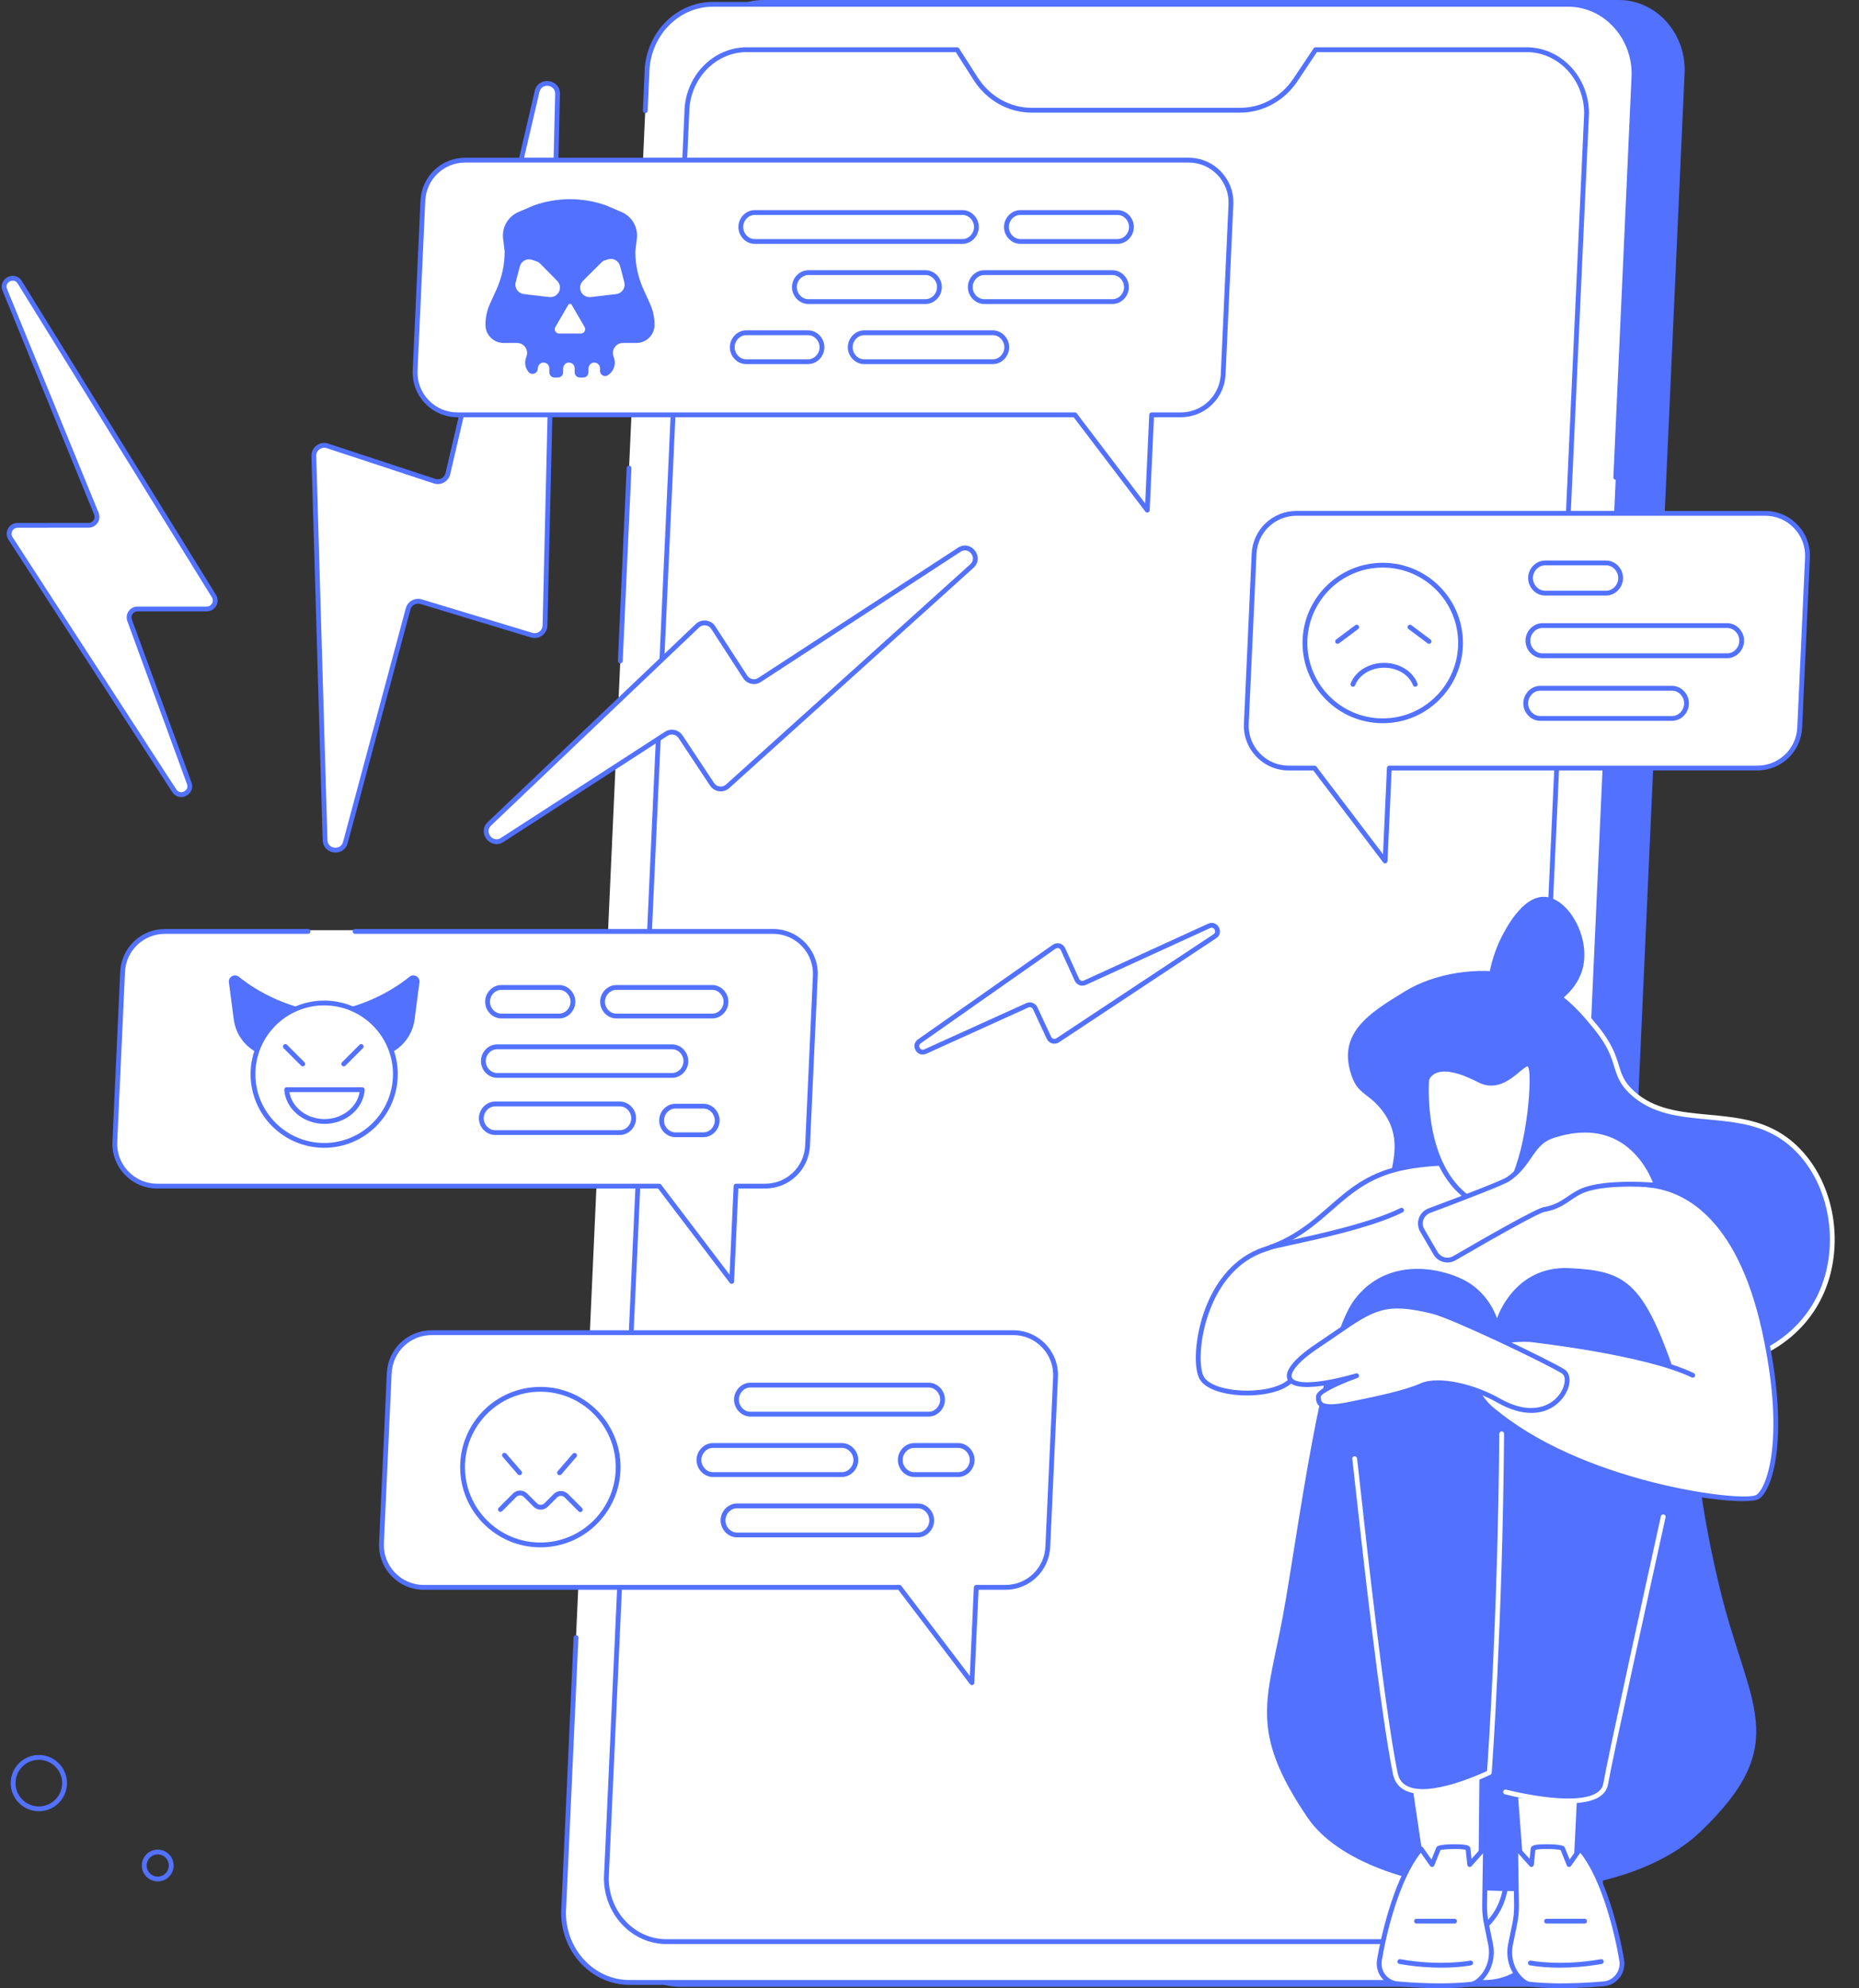 <?xml version="1.0" encoding="UTF-8" standalone="no"?><svg xmlns="http://www.w3.org/2000/svg" xmlns:xlink="http://www.w3.org/1999/xlink" fill="#5271ff" height="1830" preserveAspectRatio="xMidYMid meet" version="1" viewBox="404.7 335.0 1711.4 1830.0" width="1711.4" zoomAndPan="magnify"><rect x="404.7" y="335.0" width="1711.4" height="1830.0" fill="#333333" stroke="none"/><g><g id="change1_1"><path d="M 899.164 419.129 L 816.988 771 C 815.719 776.441 810.043 779.625 804.73 777.879 L 706.113 745.395 C 699.84 743.328 693.418 748.117 693.609 754.727 L 703.938 1108.254 C 704.258 1119.227 719.812 1121.047 722.66 1110.445 L 780.402 895.469 C 781.797 890.285 787.215 887.27 792.359 888.82 L 894.145 919.625 C 900.176 921.445 906.281 917.02 906.43 910.73 L 917.969 421.531 C 918.238 410.07 901.77 407.977 899.164 419.129" fill="#ffffff"/></g><g id="change2_1"><path d="M 703.109 747.117 C 701.566 747.117 700.055 747.605 698.762 748.578 C 696.824 750.016 695.754 752.234 695.824 754.645 L 706.148 1108.18 C 706.285 1112.836 709.715 1114.902 712.609 1115.223 C 715.5 1115.582 719.316 1114.363 720.527 1109.871 L 778.27 894.898 C 779.102 891.793 781.102 889.238 783.902 887.676 C 786.703 886.121 789.938 885.777 793.004 886.699 L 894.789 917.5 C 897 918.168 899.336 917.77 901.199 916.422 C 903.066 915.074 904.168 912.973 904.223 910.676 L 915.762 421.461 C 915.867 416.906 912.629 414.457 909.371 414.031 C 906.105 413.621 902.355 415.188 901.32 419.625 L 819.145 771.488 C 818.398 774.684 816.328 777.441 813.461 779.059 C 810.594 780.66 807.16 780.996 804.043 779.969 L 705.426 747.488 C 704.66 747.246 703.879 747.117 703.109 747.117 Z M 713.465 1119.711 C 713 1119.711 712.543 1119.672 712.098 1119.621 C 707.246 1119.059 701.934 1115.273 701.73 1108.309 L 691.402 754.789 C 691.293 750.965 693.055 747.309 696.117 745.023 C 699.184 742.742 703.18 742.086 706.812 743.293 L 805.426 775.773 C 807.398 776.414 809.484 776.211 811.297 775.195 C 813.109 774.184 814.367 772.504 814.84 770.488 L 897.016 418.625 L 899.168 419.125 L 897.016 418.625 C 898.672 411.543 904.863 409.004 909.93 409.645 C 914.988 410.285 920.355 414.301 920.184 421.574 L 908.645 910.777 C 908.559 914.473 906.789 917.832 903.793 920 C 900.797 922.184 897.051 922.797 893.512 921.734 L 791.727 890.934 C 789.809 890.355 787.797 890.574 786.051 891.551 C 784.305 892.512 783.059 894.113 782.539 896.039 L 724.801 1111 C 723.16 1117.121 718.023 1119.711 713.465 1119.711" fill="inherit"/></g><g id="change2_2"><path d="M 1818.215 2163.762 L 1030.762 2163.762 C 997.258 2163.762 970.102 2134.84 970.102 2099.168 L 1046.871 399.578 C 1046.871 363.918 1074.027 335 1107.531 335 L 1894.984 335 C 1928.484 335 1955.645 363.918 1955.645 399.578 L 1878.875 2099.168 C 1878.875 2134.84 1851.711 2163.762 1818.215 2163.762" fill="inherit"/></g><g id="change1_2"><path d="M 1771.602 2159.719 L 984.145 2159.719 C 950.645 2159.719 923.484 2130.93 923.484 2095.418 L 1000.254 403.262 C 1000.254 367.746 1027.414 338.961 1060.914 338.961 L 1848.363 338.961 C 1881.879 338.961 1909.031 367.746 1909.031 403.262 L 1832.254 2095.418 C 1832.254 2130.93 1805.102 2159.719 1771.602 2159.719" fill="#ffffff"/></g><g id="change1_3"><path d="M 1865.301 439.336 L 1791.219 2063.539 C 1791.219 2095.898 1766.465 2122.148 1735.922 2122.148 L 1018.184 2122.148 C 987.641 2122.148 962.895 2095.898 962.895 2063.539 L 1036.984 439.336 C 1036.984 406.949 1061.723 380.723 1092.273 380.723 L 1285.805 380.723 L 1303.016 407.609 C 1314.551 425.645 1333.883 436.461 1354.57 436.461 L 1546.332 436.461 C 1566.562 436.461 1585.543 426.086 1597.18 408.703 L 1615.891 380.723 L 1810.02 380.723 C 1840.559 380.723 1865.301 406.949 1865.301 439.336" fill="#ffffff"/></g><g id="change2_3"><path d="M 1865.301 439.344 L 1865.312 439.344 Z M 1092.27 382.949 C 1063 382.949 1039.188 408.25 1039.188 439.344 L 965.098 2063.641 C 965.102 2094.641 988.91 2119.941 1018.18 2119.941 L 1735.914 2119.941 C 1765.188 2119.941 1789.004 2094.641 1789.004 2063.539 L 1863.086 439.289 C 1863.062 408.223 1839.258 382.949 1810.012 382.949 L 1617.059 382.949 L 1599.008 409.941 C 1586.957 427.93 1567.266 438.68 1546.324 438.68 L 1354.559 438.68 C 1333.082 438.68 1313.117 427.512 1301.137 408.82 L 1284.59 382.949 Z M 1735.914 2124.359 L 1018.18 2124.359 C 986.469 2124.359 960.676 2097.082 960.676 2063.539 L 1034.77 439.238 C 1034.758 405.801 1060.559 378.523 1092.27 378.523 L 1285.801 378.523 C 1286.559 378.523 1287.258 378.914 1287.66 379.539 L 1304.863 406.426 C 1316.031 423.855 1334.605 434.254 1354.559 434.254 L 1546.324 434.254 C 1565.793 434.254 1584.105 424.246 1595.324 407.48 L 1614.039 379.5 C 1614.445 378.887 1615.133 378.523 1615.875 378.523 L 1810.012 378.523 C 1841.715 378.523 1867.512 405.801 1867.512 439.344 C 1867.512 439.367 1867.512 439.406 1867.512 439.445 L 1793.418 2063.641 C 1793.418 2097.082 1767.633 2124.359 1735.914 2124.359" fill="inherit"/></g><g id="change2_4"><path d="M 975.75 945.605 C 975.715 945.605 975.68 945.605 975.645 945.605 C 974.426 945.555 973.48 944.52 973.535 943.297 L 981.59 765.758 C 981.648 764.531 982.684 763.594 983.902 763.648 C 985.121 763.699 986.066 764.734 986.012 765.949 L 977.957 943.5 C 977.902 944.68 976.922 945.605 975.75 945.605" fill="inherit"/></g><g id="change2_5"><path d="M 1771.598 2161.93 L 984.148 2161.93 C 949.477 2161.93 921.273 2132.09 921.273 2095.418 L 932.762 1842.117 C 932.82 1840.898 933.859 1839.969 935.074 1840.008 C 936.293 1840.066 937.238 1841.098 937.184 1842.316 L 925.695 2095.52 C 925.695 2129.648 951.918 2157.5 984.148 2157.5 L 1771.598 2157.5 C 1803.828 2157.5 1830.043 2129.648 1830.043 2095.418 L 1863.168 1365.387 C 1863.227 1364.164 1864.281 1363.246 1865.473 1363.277 C 1866.699 1363.336 1867.637 1364.363 1867.594 1365.586 L 1834.469 2095.52 C 1834.48 2132.09 1806.27 2161.93 1771.598 2161.93" fill="inherit"/></g><g id="change2_6"><path d="M 1892.184 776.641 C 1892.145 776.641 1892.117 776.641 1892.09 776.641 C 1890.871 776.574 1889.914 775.539 1889.98 774.332 L 1906.809 403.172 C 1906.809 369.039 1880.582 341.18 1848.359 341.18 L 1060.906 341.18 C 1028.68 341.18 1002.457 369.039 1002.457 403.277 L 1000.926 437.027 C 1000.879 438.25 999.844 439.191 998.621 439.137 C 997.402 439.086 996.461 438.051 996.512 436.828 L 998.043 403.172 C 998.039 366.598 1026.25 336.762 1060.906 336.762 L 1848.359 336.762 C 1883.027 336.762 1911.242 366.598 1911.242 403.277 L 1894.398 774.531 C 1894.332 775.715 1893.352 776.641 1892.184 776.641" fill="inherit"/></g><g id="change1_4"><path d="M 1337.449 1561.648 L 802.031 1561.648 C 781.168 1561.648 763.992 1578.059 763.039 1598.898 L 755.898 1755.262 C 754.887 1777.5 772.637 1796.078 794.891 1796.078 L 1232.762 1796.078 L 1299.441 1883.82 L 1303.449 1796.078 L 1330.309 1796.078 C 1351.172 1796.078 1368.352 1779.672 1369.301 1758.82 L 1376.441 1602.461 C 1377.461 1580.23 1359.711 1561.648 1337.449 1561.648" fill="#ffffff"/></g><g id="change2_7"><path d="M 802.031 1563.859 C 782.305 1563.859 766.148 1579.301 765.25 1599 L 758.109 1755.359 C 757.645 1765.512 761.254 1775.141 768.27 1782.48 C 775.281 1789.82 784.738 1793.859 794.891 1793.859 L 1232.762 1793.859 C 1233.449 1793.859 1234.102 1794.191 1234.52 1794.738 L 1297.512 1877.629 L 1301.238 1795.98 C 1301.289 1794.789 1302.27 1793.859 1303.449 1793.859 L 1330.309 1793.859 C 1350.039 1793.859 1366.191 1778.43 1367.09 1758.719 L 1374.23 1602.359 C 1374.691 1592.219 1371.09 1582.59 1364.07 1575.25 C 1357.059 1567.898 1347.602 1563.859 1337.449 1563.859 Z M 1299.441 1886.039 C 1298.762 1886.039 1298.109 1885.719 1297.68 1885.16 L 1231.66 1798.289 L 794.891 1798.289 C 783.52 1798.289 772.93 1793.762 765.07 1785.539 C 757.215 1777.309 753.172 1766.52 753.691 1755.16 L 760.832 1598.801 C 761.84 1576.73 779.938 1559.441 802.031 1559.441 L 1337.449 1559.441 C 1348.82 1559.441 1359.41 1563.969 1367.27 1572.191 C 1375.129 1580.41 1379.172 1591.199 1378.648 1602.559 L 1371.512 1758.93 C 1370.5 1781 1352.398 1798.289 1330.309 1798.289 L 1305.559 1798.289 L 1301.648 1883.922 C 1301.609 1884.859 1300.988 1885.66 1300.102 1885.941 C 1299.879 1886 1299.66 1886.039 1299.441 1886.039" fill="inherit"/></g><g id="change1_5"><path d="M 973.773 1685.398 C 973.773 1724.949 941.711 1757.012 902.156 1757.012 C 862.602 1757.012 830.535 1724.949 830.535 1685.398 C 830.535 1645.84 862.602 1613.781 902.156 1613.781 C 941.711 1613.781 973.773 1645.84 973.773 1685.398" fill="#ffffff"/></g><g id="change2_8"><path d="M 902.152 1615.988 C 863.883 1615.988 832.746 1647.121 832.746 1685.391 C 832.746 1723.672 863.883 1754.801 902.152 1754.801 C 940.426 1754.801 971.562 1723.672 971.562 1685.391 C 971.562 1647.121 940.426 1615.988 902.152 1615.988 Z M 902.152 1759.23 C 861.445 1759.23 828.324 1726.109 828.324 1685.391 C 828.324 1644.68 861.445 1611.559 902.152 1611.559 C 942.863 1611.559 975.984 1644.68 975.984 1685.391 C 975.984 1726.109 942.863 1759.23 902.152 1759.23" fill="inherit"/></g><g id="change2_9"><path d="M 919.801 1692.809 C 919.285 1692.809 918.773 1692.641 918.355 1692.281 C 917.43 1691.48 917.328 1690.078 918.125 1689.16 L 931.957 1673.109 C 932.754 1672.191 934.152 1672.078 935.074 1672.879 C 936.004 1673.68 936.105 1675.078 935.309 1676 L 921.477 1692.051 C 921.035 1692.551 920.422 1692.809 919.801 1692.809" fill="inherit"/></g><g id="change2_10"><path d="M 883.059 1692.809 C 882.438 1692.809 881.82 1692.551 881.387 1692.051 L 867.453 1675.898 C 866.652 1674.98 866.758 1673.578 867.68 1672.781 C 868.605 1671.98 870 1672.09 870.801 1673.012 L 884.73 1689.16 C 885.531 1690.078 885.43 1691.48 884.504 1692.281 C 884.086 1692.641 883.57 1692.809 883.059 1692.809" fill="inherit"/></g><g id="change2_11"><path d="M 938.934 1726.77 C 938.367 1726.77 937.801 1726.559 937.367 1726.129 L 924.48 1713.238 C 922.645 1711.398 919.445 1711.398 917.609 1713.238 L 909.02 1721.828 C 905.398 1725.449 899.512 1725.449 895.895 1721.828 L 886.898 1712.828 C 885.004 1710.941 881.926 1710.941 880.031 1712.828 L 866.941 1725.922 C 866.078 1726.789 864.68 1726.789 863.812 1725.922 C 862.949 1725.059 862.949 1723.66 863.812 1722.801 L 876.902 1709.711 C 880.52 1706.09 886.41 1706.09 890.027 1709.711 L 899.023 1718.699 C 900.918 1720.602 903.996 1720.602 905.891 1718.699 L 914.484 1710.109 C 918.102 1706.488 923.988 1706.488 927.605 1710.109 L 940.496 1723 C 941.359 1723.859 941.359 1725.262 940.496 1726.129 C 940.062 1726.559 939.496 1726.77 938.934 1726.77" fill="inherit"/></g><g id="change2_12"><path d="M 1095.52 1612.102 C 1089.762 1612.102 1084.891 1617.211 1084.891 1623.27 C 1084.891 1629.32 1089.762 1634.441 1095.52 1634.441 L 1259.578 1634.441 C 1265.352 1634.441 1270.219 1629.32 1270.219 1623.27 C 1270.219 1617.211 1265.352 1612.102 1259.578 1612.102 Z M 1259.578 1638.859 L 1095.52 1638.859 C 1087.359 1638.859 1080.469 1631.719 1080.469 1623.27 C 1080.469 1614.809 1087.359 1607.672 1095.52 1607.672 L 1259.578 1607.672 C 1267.738 1607.672 1274.641 1614.809 1274.641 1623.27 C 1274.641 1631.719 1267.738 1638.859 1259.578 1638.859" fill="inherit"/></g><g id="change2_13"><path d="M 1246.32 1667.691 C 1240.559 1667.691 1235.691 1672.809 1235.691 1678.859 C 1235.691 1684.922 1240.559 1690.031 1246.32 1690.031 L 1286.82 1690.031 C 1292.59 1690.031 1297.461 1684.922 1297.461 1678.859 C 1297.461 1672.809 1292.59 1667.691 1286.82 1667.691 Z M 1286.82 1694.461 L 1246.32 1694.461 C 1238.16 1694.461 1231.27 1687.32 1231.27 1678.859 C 1231.27 1670.41 1238.16 1663.27 1246.32 1663.27 L 1286.82 1663.27 C 1294.98 1663.27 1301.879 1670.41 1301.879 1678.859 C 1301.879 1687.32 1294.98 1694.461 1286.82 1694.461" fill="inherit"/></g><g id="change2_14"><path d="M 1061.012 1667.691 C 1055.238 1667.691 1050.371 1672.809 1050.371 1678.859 C 1050.371 1684.922 1055.238 1690.031 1061.012 1690.031 L 1179.75 1690.031 C 1185.512 1690.031 1190.379 1684.922 1190.379 1678.859 C 1190.379 1672.809 1185.512 1667.691 1179.75 1667.691 Z M 1179.75 1694.461 L 1061.012 1694.461 C 1052.852 1694.461 1045.949 1687.32 1045.949 1678.859 C 1045.949 1670.41 1052.852 1663.27 1061.012 1663.27 L 1179.75 1663.27 C 1187.91 1663.27 1194.809 1670.41 1194.809 1678.859 C 1194.809 1687.32 1187.91 1694.461 1179.75 1694.461" fill="inherit"/></g><g id="change2_15"><path d="M 1083.172 1723.289 C 1077.398 1723.289 1072.531 1728.398 1072.531 1734.461 C 1072.531 1740.512 1077.398 1745.629 1083.172 1745.629 L 1249.59 1745.629 C 1255.359 1745.629 1260.23 1740.512 1260.23 1734.461 C 1260.23 1728.398 1255.359 1723.289 1249.59 1723.289 Z M 1249.59 1750.051 L 1083.172 1750.051 C 1075.012 1750.051 1068.109 1742.91 1068.109 1734.461 C 1068.109 1726 1075.012 1718.859 1083.172 1718.859 L 1249.59 1718.859 C 1257.75 1718.859 1264.648 1726 1264.648 1734.461 C 1264.648 1742.91 1257.75 1750.051 1249.59 1750.051" fill="inherit"/></g><g id="change1_6"><path d="M 1118.012 1191.211 L 554.977 1191.211 C 534.992 1191.211 518.539 1206.93 517.629 1226.891 L 510.336 1386.539 C 509.363 1407.84 526.367 1425.641 547.688 1425.641 L 1011.602 1425.641 L 1078.289 1513.391 L 1082.289 1425.641 L 1110.719 1425.641 C 1130.711 1425.641 1147.16 1409.922 1148.07 1389.949 L 1155.359 1230.309 C 1156.328 1209.012 1139.328 1191.211 1118.012 1191.211" fill="#ffffff"/></g><g id="change2_16"><path d="M 1078.289 1516.699 C 1077.609 1516.699 1076.949 1516.391 1076.52 1515.828 L 1010.512 1428.949 L 549.406 1428.949 C 538.031 1428.949 527.441 1424.43 519.586 1416.199 C 511.73 1407.98 507.688 1397.191 508.207 1385.828 L 515.348 1229.469 C 516.355 1207.391 534.449 1190.102 556.547 1190.102 L 688.316 1190.102 C 689.539 1190.102 690.527 1191.09 690.527 1192.32 C 690.527 1193.539 689.539 1194.531 688.316 1194.531 L 556.547 1194.531 C 536.82 1194.531 520.664 1209.961 519.766 1229.672 L 512.625 1386.031 C 512.16 1396.172 515.77 1405.801 522.785 1413.148 C 529.797 1420.488 539.254 1424.531 549.406 1424.531 L 1011.602 1424.531 C 1012.289 1424.531 1012.949 1424.852 1013.359 1425.398 L 1076.352 1508.289 L 1080.078 1426.641 C 1080.141 1425.461 1081.109 1424.531 1082.289 1424.531 L 1109.148 1424.531 C 1128.879 1424.531 1145.031 1409.102 1145.93 1389.391 L 1153.07 1233.031 C 1153.539 1222.879 1149.93 1213.25 1142.91 1205.91 C 1135.898 1198.57 1126.449 1194.531 1116.289 1194.531 L 731.547 1194.531 C 730.324 1194.531 729.336 1193.539 729.336 1192.32 C 729.336 1191.09 730.324 1190.102 731.547 1190.102 L 1116.289 1190.102 C 1127.672 1190.102 1138.262 1194.629 1146.109 1202.859 C 1153.969 1211.078 1158.012 1221.871 1157.488 1233.23 L 1150.352 1389.59 C 1149.34 1411.66 1131.25 1428.949 1109.148 1428.949 L 1084.41 1428.949 L 1080.488 1514.59 C 1080.449 1515.52 1079.828 1516.328 1078.941 1516.602 C 1078.73 1516.672 1078.5 1516.699 1078.289 1516.699" fill="inherit"/></g><g id="change2_17"><path d="M 972.031 1246.102 C 966.387 1246.102 961.613 1251.109 961.613 1257.039 C 961.613 1262.969 966.387 1267.98 972.031 1267.98 L 1060.422 1267.98 C 1066.059 1267.98 1070.828 1262.969 1070.828 1257.039 C 1070.828 1251.109 1066.059 1246.102 1060.422 1246.102 Z M 1060.422 1272.398 L 972.031 1272.398 C 963.988 1272.398 957.191 1265.371 957.191 1257.039 C 957.191 1248.711 963.988 1241.672 972.031 1241.672 L 1060.422 1241.672 C 1068.461 1241.672 1075.262 1248.711 1075.262 1257.039 C 1075.262 1265.371 1068.461 1272.398 1060.422 1272.398" fill="inherit"/></g><g id="change2_18"><path d="M 866.168 1246.102 C 860.523 1246.102 855.754 1251.109 855.754 1257.039 C 855.754 1262.969 860.523 1267.98 866.168 1267.98 L 919.504 1267.98 C 925.148 1267.98 929.918 1262.969 929.918 1257.039 C 929.918 1251.109 925.148 1246.102 919.504 1246.102 Z M 919.504 1272.398 L 866.168 1272.398 C 858.125 1272.398 851.328 1265.371 851.328 1257.039 C 851.328 1248.711 858.125 1241.672 866.168 1241.672 L 919.504 1241.672 C 927.547 1241.672 934.34 1248.711 934.34 1257.039 C 934.34 1265.371 927.547 1272.398 919.504 1272.398" fill="inherit"/></g><g id="change2_19"><path d="M 862.281 1300.738 C 856.637 1300.738 851.867 1305.75 851.867 1311.68 C 851.867 1317.609 856.637 1322.621 862.281 1322.621 L 1023.512 1322.621 C 1029.16 1322.621 1033.93 1317.609 1033.93 1311.68 C 1033.93 1305.75 1029.16 1300.738 1023.512 1300.738 Z M 1023.512 1327.051 L 862.281 1327.051 C 854.238 1327.051 847.445 1320.012 847.445 1311.68 C 847.445 1303.352 854.238 1296.309 862.281 1296.309 L 1023.512 1296.309 C 1031.551 1296.309 1038.352 1303.352 1038.352 1311.68 C 1038.352 1320.012 1031.551 1327.051 1023.512 1327.051" fill="inherit"/></g><g id="change2_20"><path d="M 860.422 1353.352 C 854.777 1353.352 850.008 1358.371 850.008 1364.301 C 850.008 1370.23 854.777 1375.238 860.422 1375.238 L 975.422 1375.238 C 981.066 1375.238 985.836 1370.23 985.836 1364.301 C 985.836 1358.371 981.066 1353.352 975.422 1353.352 Z M 975.422 1379.66 L 860.422 1379.66 C 852.379 1379.66 845.582 1372.629 845.582 1364.301 C 845.582 1355.969 852.379 1348.93 860.422 1348.93 L 975.422 1348.93 C 983.465 1348.93 990.258 1355.969 990.258 1364.301 C 990.258 1372.629 983.465 1379.66 975.422 1379.66" fill="inherit"/></g><g id="change2_21"><path d="M 1026.371 1355.379 C 1020.719 1355.379 1015.961 1360.391 1015.961 1366.32 C 1015.961 1372.25 1020.719 1377.262 1026.371 1377.262 L 1052.32 1377.262 C 1057.969 1377.262 1062.738 1372.25 1062.738 1366.32 C 1062.738 1360.391 1057.969 1355.379 1052.32 1355.379 Z M 1052.32 1381.691 L 1026.371 1381.691 C 1018.328 1381.691 1011.531 1374.648 1011.531 1366.32 C 1011.531 1357.988 1018.328 1350.961 1026.371 1350.961 L 1052.32 1350.961 C 1060.371 1350.961 1067.16 1357.988 1067.16 1366.32 C 1067.16 1374.648 1060.371 1381.691 1052.32 1381.691" fill="inherit"/></g><g id="change2_22"><path d="M 720.438 1269.191 L 664.871 1307.93 C 642.906 1310.801 622.777 1295.32 619.906 1273.359 L 615.441 1239.18 C 614.777 1234.121 620.629 1230.852 624.598 1234.059 C 640.109 1246.641 671.844 1266.398 720.438 1269.191" fill="inherit"/></g><g id="change2_23"><path d="M 685.84 1269.191 L 741.402 1307.93 C 763.363 1310.801 783.496 1295.32 786.367 1273.359 L 790.832 1239.18 C 791.492 1234.121 785.645 1230.852 781.676 1234.059 C 766.164 1246.641 734.43 1266.398 685.84 1269.191" fill="inherit"/></g><g id="change1_7"><path d="M 768.676 1323.73 C 768.676 1359.922 739.332 1389.27 703.137 1389.27 C 666.941 1389.27 637.602 1359.922 637.602 1323.73 C 637.602 1287.531 666.941 1258.191 703.137 1258.191 C 739.332 1258.191 768.676 1287.531 768.676 1323.73" fill="#ffffff"/></g><g id="change2_24"><path d="M 703.137 1260.398 C 668.219 1260.398 639.812 1288.809 639.812 1323.73 C 639.812 1358.648 668.219 1387.051 703.137 1387.051 C 738.055 1387.051 766.461 1358.648 766.461 1323.73 C 766.461 1288.809 738.055 1260.398 703.137 1260.398 Z M 703.137 1391.48 C 665.777 1391.48 635.387 1361.09 635.387 1323.73 C 635.387 1286.371 665.777 1255.98 703.137 1255.98 C 740.492 1255.98 770.887 1286.371 770.887 1323.73 C 770.887 1361.09 740.492 1391.48 703.137 1391.48" fill="inherit"/></g><g id="change1_8"><path d="M 668.594 1337.988 C 669.773 1354.18 684.895 1367.25 703.418 1367.25 C 721.945 1367.25 737.062 1354.18 738.242 1337.988 L 668.594 1337.988" fill="#ffffff"/></g><g id="change2_25"><path d="M 671.082 1340.199 C 673.422 1354.309 687.141 1365.039 703.418 1365.039 C 719.695 1365.039 733.414 1354.309 735.754 1340.199 Z M 703.418 1369.461 C 683.934 1369.461 667.668 1355.711 666.391 1338.148 C 666.344 1337.539 666.559 1336.93 666.977 1336.48 C 667.395 1336.031 667.98 1335.781 668.594 1335.781 L 738.242 1335.781 C 738.855 1335.781 739.445 1336.031 739.863 1336.48 C 740.281 1336.93 740.492 1337.539 740.449 1338.148 C 739.172 1355.711 722.902 1369.461 703.418 1369.461" fill="inherit"/></g><g id="change2_26"><path d="M 721.125 1316.539 C 720.559 1316.539 719.992 1316.32 719.562 1315.891 C 718.695 1315.031 718.695 1313.629 719.562 1312.762 L 735.652 1296.672 C 736.52 1295.809 737.918 1295.809 738.781 1296.672 C 739.645 1297.531 739.645 1298.93 738.781 1299.801 L 722.688 1315.891 C 722.258 1316.32 721.688 1316.539 721.125 1316.539" fill="inherit"/></g><g id="change2_27"><path d="M 683.457 1316.539 C 682.891 1316.539 682.324 1316.32 681.895 1315.891 L 665.801 1299.801 C 664.934 1298.93 664.934 1297.531 665.801 1296.672 C 666.664 1295.809 668.062 1295.809 668.926 1296.672 L 685.02 1312.762 C 685.883 1313.629 685.883 1315.031 685.02 1315.891 C 684.59 1316.32 684.02 1316.539 683.457 1316.539" fill="inherit"/></g><g id="change1_9"><path d="M 2029.668 807.5 L 1598.195 807.5 C 1577.32 807.5 1560.156 823.918 1559.203 844.754 L 1552.066 1001.121 C 1551.051 1023.355 1568.801 1041.934 1591.059 1041.934 L 1614.828 1041.934 L 1679.828 1127.473 L 1683.738 1041.934 L 2022.531 1041.934 C 2043.395 1041.934 2060.57 1025.527 2061.512 1004.68 L 2068.66 848.32 C 2069.676 826.09 2051.926 807.5 2029.668 807.5" fill="#ffffff"/></g><g id="change2_28"><path d="M 1598.195 809.711 C 1578.473 809.711 1562.32 825.148 1561.418 844.859 L 1554.277 1001.219 C 1553.809 1011.359 1557.418 1020.992 1564.445 1028.336 C 1571.445 1035.668 1580.902 1039.723 1591.055 1039.723 L 1614.832 1039.723 C 1615.516 1039.723 1616.164 1040.039 1616.586 1040.586 L 1677.898 1121.27 L 1681.523 1041.832 C 1681.574 1040.648 1682.562 1039.723 1683.734 1039.723 L 2022.527 1039.723 C 2042.262 1039.723 2058.414 1024.281 2059.301 1004.586 L 2066.445 848.215 C 2066.914 838.074 2063.305 828.441 2056.289 821.098 C 2049.277 813.762 2039.832 809.711 2029.668 809.711 Z M 1679.832 1129.684 C 1679.145 1129.684 1678.496 1129.363 1678.066 1128.805 L 1613.727 1044.145 L 1591.055 1044.145 C 1579.695 1044.145 1569.082 1039.609 1561.242 1031.387 C 1553.375 1023.164 1549.336 1012.387 1549.855 1001.027 L 1556.996 844.656 C 1558.016 822.582 1576.098 805.289 1598.195 805.289 L 2029.668 805.289 C 2041.055 805.289 2051.641 809.824 2059.492 818.047 C 2067.348 826.27 2071.387 837.059 2070.867 848.418 L 2063.727 1004.777 C 2062.734 1026.848 2044.625 1044.145 2022.527 1044.145 L 1685.844 1044.145 L 1682.043 1127.57 C 1681.992 1128.5 1681.383 1129.301 1680.492 1129.578 C 1680.266 1129.645 1680.047 1129.684 1679.832 1129.684" fill="inherit"/></g><g id="change2_29"><path d="M 1827.051 855.371 C 1821.016 855.371 1815.926 860.719 1815.926 867.043 C 1815.926 873.367 1821.016 878.715 1827.051 878.715 L 1883.34 878.715 C 1889.363 878.715 1894.453 873.367 1894.453 867.043 C 1894.453 860.719 1889.363 855.371 1883.34 855.371 Z M 1883.34 883.145 L 1827.051 883.145 C 1818.613 883.145 1811.508 875.77 1811.508 867.043 C 1811.508 858.316 1818.613 850.953 1827.051 850.953 L 1883.34 850.953 C 1891.762 850.953 1898.867 858.316 1898.867 867.043 C 1898.867 875.77 1891.762 883.145 1883.34 883.145" fill="inherit"/></g><g id="change2_30"><path d="M 1824.613 913.039 C 1818.594 913.039 1813.512 918.379 1813.512 924.703 C 1813.512 931.031 1818.594 936.383 1824.613 936.383 L 1994.789 936.383 C 2000.805 936.383 2005.914 931.031 2005.914 924.703 C 2005.914 918.379 2000.805 913.039 1994.789 913.039 Z M 1994.789 940.801 L 1824.613 940.801 C 1816.203 940.801 1809.074 933.438 1809.074 924.703 C 1809.074 915.984 1816.203 908.609 1824.613 908.609 L 1994.789 908.609 C 2003.211 908.609 2010.328 915.984 2010.328 924.703 C 2010.328 933.438 2003.211 940.801 1994.789 940.801" fill="inherit"/></g><g id="change2_31"><path d="M 1822.621 970.719 C 1816.598 970.719 1811.5 976.059 1811.5 982.395 C 1811.5 988.715 1816.598 994.066 1822.621 994.066 L 1943.992 994.066 C 1950.016 994.066 1955.102 988.715 1955.102 982.395 C 1955.102 976.059 1950.016 970.719 1943.992 970.719 Z M 1943.992 998.477 L 1822.621 998.477 C 1814.195 998.477 1807.078 991.109 1807.078 982.395 C 1807.078 973.664 1814.195 966.297 1822.621 966.297 L 1943.992 966.297 C 1952.422 966.297 1959.535 973.664 1959.535 982.395 C 1959.535 991.109 1952.422 998.477 1943.992 998.477" fill="inherit"/></g><g id="change1_10"><path d="M 1749.285 926.824 C 1749.285 966.371 1717.227 998.438 1677.66 998.438 C 1638.113 998.438 1606.047 966.371 1606.047 926.824 C 1606.047 887.27 1638.113 855.203 1677.66 855.203 C 1717.227 855.203 1749.285 887.27 1749.285 926.824" fill="#ffffff"/></g><g id="change2_32"><path d="M 1677.652 857.418 C 1639.391 857.418 1608.25 888.559 1608.25 926.836 C 1608.25 965.098 1639.391 996.238 1677.652 996.238 C 1715.926 996.238 1747.066 965.098 1747.066 926.836 C 1747.066 888.559 1715.926 857.418 1677.652 857.418 Z M 1677.652 1000.664 C 1636.938 1000.664 1603.82 967.539 1603.82 926.836 C 1603.82 886.121 1636.938 853.004 1677.652 853.004 C 1718.367 853.004 1751.484 886.121 1751.484 926.836 C 1751.484 967.539 1718.367 1000.664 1677.652 1000.664" fill="inherit"/></g><g id="change2_33"><path d="M 1636.074 927.602 C 1635.395 927.602 1634.734 927.297 1634.297 926.719 C 1633.566 925.742 1633.758 924.359 1634.742 923.617 L 1652.332 910.461 C 1653.316 909.73 1654.688 909.934 1655.418 910.906 C 1656.16 911.883 1655.957 913.273 1654.984 914.008 L 1637.395 927.164 C 1636.988 927.461 1636.531 927.602 1636.074 927.602" fill="inherit"/></g><g id="change2_34"><path d="M 1720.289 927.605 C 1719.836 927.605 1719.359 927.457 1718.969 927.16 L 1701.383 914.004 C 1700.41 913.262 1700.211 911.879 1700.938 910.906 C 1701.668 909.922 1703.051 909.723 1704.035 910.461 L 1721.613 923.621 C 1722.594 924.352 1722.797 925.734 1722.066 926.719 C 1721.633 927.297 1720.969 927.605 1720.289 927.605" fill="inherit"/></g><g id="change2_35"><path d="M 1650.188 967.113 C 1649.926 967.113 1649.664 967.07 1649.398 966.969 C 1648.258 966.527 1647.691 965.246 1648.121 964.113 C 1652.484 952.773 1664.844 945.145 1678.879 945.145 C 1692.887 945.145 1705.246 952.75 1709.609 964.07 C 1710.051 965.215 1709.492 966.496 1708.352 966.938 C 1707.207 967.375 1705.926 966.809 1705.484 965.668 C 1701.773 956.035 1691.082 949.574 1678.879 949.574 C 1666.848 949.574 1655.895 956.203 1652.254 965.699 C 1651.918 966.578 1651.078 967.113 1650.188 967.113" fill="inherit"/></g><g id="change1_11"><path d="M 1498.891 482.402 L 832.992 482.402 C 812.129 482.402 794.953 498.816 794 519.648 L 786.859 676.016 C 785.844 698.25 803.598 716.828 825.852 716.828 L 1394.211 716.828 L 1460.891 804.574 L 1464.887 716.828 L 1491.746 716.828 C 1512.617 716.828 1529.785 700.414 1530.75 679.582 L 1537.891 523.211 C 1538.895 500.98 1521.145 482.402 1498.891 482.402" fill="#ffffff"/></g><g id="change2_36"><path d="M 832.992 484.609 C 813.27 484.609 797.113 500.051 796.215 519.75 L 789.07 676.109 C 788.609 686.258 792.219 695.883 799.23 703.234 C 806.246 710.566 815.703 714.609 825.855 714.609 L 1394.219 714.609 C 1394.898 714.609 1395.555 714.93 1395.977 715.488 L 1458.961 798.375 L 1462.691 716.727 C 1462.742 715.539 1463.707 714.609 1464.887 714.609 L 1491.75 714.609 C 1511.477 714.609 1527.637 699.18 1528.543 679.477 L 1535.68 523.109 C 1536.137 512.961 1532.531 503.332 1525.516 495.996 C 1518.504 488.648 1509.051 484.609 1498.887 484.609 Z M 1460.895 806.789 C 1460.215 806.789 1459.559 806.465 1459.137 805.91 L 1393.113 719.031 L 825.855 719.031 C 814.48 719.031 803.891 714.508 796.031 706.281 C 788.176 698.066 784.137 687.273 784.652 675.91 L 791.793 519.555 C 792.801 497.473 810.898 480.184 832.992 480.184 L 1498.887 480.184 C 1510.277 480.184 1520.859 484.707 1528.715 492.938 C 1536.57 501.164 1540.609 511.945 1540.09 523.309 L 1532.953 679.676 C 1531.949 701.746 1513.855 719.031 1491.75 719.031 L 1467.016 719.031 L 1463.102 804.668 C 1463.051 805.598 1462.434 806.402 1461.539 806.688 C 1461.328 806.75 1461.105 806.789 1460.895 806.789" fill="inherit"/></g><g id="change2_37"><path d="M 1003.172 614.766 L 997.172 601.574 C 992.164 590.562 989.574 578.602 989.574 566.504 L 991.004 554.629 C 992.254 544.234 986.5 534.27 976.875 530.156 L 962.508 524.012 C 941.105 516.453 917.762 516.453 896.359 524.012 L 881.992 530.156 C 872.367 534.27 866.613 544.234 867.863 554.629 L 869.293 566.504 C 869.293 578.602 866.703 590.562 861.695 601.562 L 855.695 614.766 C 852.961 620.789 851.566 627.508 851.605 634.113 C 851.66 643.266 859.098 650.664 868.25 650.664 L 880.594 650.664 C 886.547 650.664 890.984 655.969 889.738 661.801 L 888.75 664.938 C 887.328 669.562 888.539 674.199 891.359 677.484 C 894.25 680.844 899.785 678.738 899.785 674.309 C 899.785 671.523 901.781 669.004 904.543 668.723 C 907.719 668.406 910.395 670.891 910.395 674.004 L 910.395 677.68 C 910.395 680.332 912.543 682.488 915.199 682.488 L 918.316 682.488 C 920.973 682.488 923.125 680.332 923.125 677.68 L 923.125 674.309 C 923.125 671.523 925.117 669.004 927.879 668.723 C 931.055 668.406 933.73 670.891 933.73 674.004 L 933.73 677.68 C 933.73 680.332 935.883 682.488 938.535 682.488 L 941.656 682.488 C 944.312 682.488 946.461 680.332 946.461 677.68 L 946.461 674.309 C 946.461 671.523 948.457 669.004 951.219 668.723 C 954.395 668.406 957.07 670.891 957.07 674.004 L 957.074 676.426 C 957.086 680.055 961.059 682.391 964.137 680.492 C 969.164 677.387 971.996 671.133 970.121 665.023 L 969.129 661.883 C 967.883 656.055 972.32 650.664 978.273 650.664 L 990.617 650.664 C 999.773 650.664 1007.211 643.266 1007.262 634.113 C 1007.301 627.508 1005.914 620.789 1003.172 614.766" fill="inherit"/></g><g id="change1_12"><path d="M 977.66 579.297 L 981.57 594.215 C 983.262 600.656 978.863 607.102 972.254 607.871 L 948.746 610.641 C 945.852 610.984 942.941 610.156 940.656 608.355 C 935.52 604.281 935.082 596.633 939.727 592 L 956.652 575.129 C 957.926 573.859 959.492 572.926 961.211 572.402 L 963.883 571.586 C 969.828 569.785 976.086 573.281 977.66 579.297" fill="#ffffff"/></g><g id="change2_38"><path d="M 967.078 573.312 C 966.23 573.312 965.367 573.441 964.523 573.703 L 961.855 574.508 C 960.488 574.922 959.23 575.68 958.219 576.688 L 941.293 593.562 C 939.523 595.316 938.594 597.758 938.734 600.258 C 938.875 602.746 940.078 605.059 942.035 606.609 C 943.844 608.043 946.195 608.707 948.488 608.449 L 972 605.676 C 974.516 605.379 976.773 604.004 978.203 601.918 C 979.629 599.82 980.078 597.215 979.438 594.762 L 975.527 579.852 C 974.918 577.531 973.43 575.609 971.336 574.438 C 970.008 573.691 968.555 573.312 967.078 573.312 Z M 947.492 612.926 C 944.535 612.926 941.613 611.918 939.289 610.07 C 936.344 607.75 934.531 604.254 934.32 600.508 C 934.105 596.75 935.508 593.078 938.168 590.422 L 955.098 573.547 C 956.621 572.031 958.512 570.906 960.57 570.277 L 963.242 569.473 C 966.699 568.418 970.34 568.809 973.496 570.574 C 976.648 572.34 978.887 575.23 979.805 578.727 L 983.715 593.645 C 984.684 597.332 984.004 601.254 981.855 604.406 C 979.707 607.559 976.305 609.621 972.516 610.07 L 949.008 612.832 C 948.504 612.891 948 612.926 947.492 612.926" fill="inherit"/></g><g id="change1_13"><path d="M 881.102 579.68 L 877.289 594.211 C 875.602 600.648 880 607.09 886.609 607.871 L 910.117 610.645 C 913.012 610.988 915.922 610.156 918.207 608.348 L 918.277 608.285 C 923.391 604.238 923.852 596.637 919.266 591.996 L 903.609 576.152 C 902.418 574.945 900.961 574.031 899.352 573.488 L 895.238 572.078 C 889.215 570.031 882.715 573.523 881.102 579.68" fill="#ffffff"/></g><g id="change2_39"><path d="M 883.242 580.23 L 879.434 594.766 C 878.789 597.219 879.238 599.812 880.668 601.91 C 882.094 604.008 884.355 605.371 886.871 605.668 L 910.379 608.441 C 912.672 608.711 915.023 608.047 916.836 606.602 C 918.852 605.004 920.055 602.707 920.203 600.23 C 920.355 597.754 919.441 595.312 917.695 593.547 L 902.039 577.707 C 901.094 576.746 899.918 576.012 898.641 575.574 L 894.527 574.176 C 892.203 573.383 889.73 573.582 887.566 574.746 C 885.398 575.906 883.863 577.859 883.242 580.23 Z M 911.371 612.918 C 910.867 612.918 910.359 612.895 909.859 612.836 L 886.352 610.062 C 882.566 609.613 879.16 607.551 877.012 604.398 C 874.863 601.246 874.188 597.328 875.152 593.641 L 878.965 579.117 C 879.891 575.586 882.262 572.578 885.473 570.848 C 888.684 569.129 892.504 568.809 895.953 569.98 L 900.07 571.391 C 901.992 572.043 903.762 573.156 905.188 574.602 L 920.844 590.441 C 923.469 593.098 924.844 596.758 924.617 600.488 C 924.395 604.223 922.582 607.691 919.652 610.016 C 917.266 611.91 914.328 612.918 911.371 612.918" fill="inherit"/></g><g id="change1_14"><path d="M 914.082 634.848 L 926.012 614.379 C 927.539 611.758 931.324 611.758 932.852 614.379 L 944.781 634.848 C 947.207 638.992 944.211 644.207 939.398 644.207 L 919.465 644.207 C 914.656 644.207 911.66 638.992 914.082 634.848" fill="#ffffff"/></g><g id="change2_40"><path d="M 915.988 635.961 C 915.254 637.223 915.25 638.73 915.973 639.996 C 916.699 641.258 918.004 642.012 919.461 642.012 L 939.395 642.012 C 940.852 642.012 942.156 641.258 942.879 639.996 C 943.605 638.73 943.602 637.223 942.871 635.961 L 930.938 615.496 C 930.48 614.719 929.73 614.629 929.426 614.641 C 929.125 614.641 928.375 614.719 927.918 615.496 Z M 939.395 646.43 L 919.461 646.43 C 916.402 646.43 913.664 644.852 912.141 642.199 C 910.613 639.543 910.625 636.379 912.168 633.734 L 924.098 613.27 C 925.215 611.359 927.207 610.211 929.426 610.211 C 931.648 610.211 933.641 611.359 934.758 613.27 L 946.691 633.734 C 948.23 636.379 948.242 639.543 946.715 642.199 C 945.191 644.852 942.457 646.43 939.395 646.43" fill="inherit"/></g><g id="change2_41"><path d="M 1091.594 643.496 C 1085.863 643.496 1081.016 648.59 1081.016 654.617 C 1081.016 660.633 1085.863 665.723 1091.594 665.723 L 1148.621 665.723 C 1154.355 665.723 1159.195 660.633 1159.195 654.617 C 1159.195 648.59 1154.355 643.496 1148.621 643.496 Z M 1148.621 670.145 L 1091.594 670.145 C 1083.465 670.145 1076.594 663.031 1076.594 654.617 C 1076.594 646.191 1083.465 639.078 1091.594 639.078 L 1148.621 639.078 C 1156.75 639.078 1163.625 646.191 1163.625 654.617 C 1163.625 663.031 1156.75 670.145 1148.621 670.145" fill="inherit"/></g><g id="change2_42"><path d="M 1200.227 643.496 C 1194.484 643.496 1189.645 648.59 1189.645 654.617 C 1189.645 660.633 1194.484 665.723 1200.227 665.723 L 1318.73 665.723 C 1324.461 665.723 1329.316 660.633 1329.316 654.617 C 1329.316 648.59 1324.461 643.496 1318.73 643.496 Z M 1318.73 670.145 L 1200.227 670.145 C 1192.098 670.145 1185.227 663.031 1185.227 654.617 C 1185.227 646.191 1192.098 639.078 1200.227 639.078 L 1318.73 639.078 C 1326.859 639.078 1333.734 646.191 1333.734 654.617 C 1333.734 663.031 1326.859 670.145 1318.73 670.145" fill="inherit"/></g><g id="change2_43"><path d="M 1343.988 532.828 C 1338.27 532.828 1333.43 537.906 1333.43 543.934 C 1333.43 549.957 1338.27 555.047 1343.988 555.047 L 1433.512 555.047 C 1439.242 555.047 1444.082 549.957 1444.082 543.934 C 1444.082 537.906 1439.242 532.828 1433.512 532.828 Z M 1433.512 559.461 L 1343.988 559.461 C 1335.859 559.461 1328.992 552.352 1328.992 543.934 C 1328.992 535.512 1335.859 528.402 1343.988 528.402 L 1433.512 528.402 C 1441.648 528.402 1448.52 535.512 1448.52 543.934 C 1448.52 552.352 1441.648 559.461 1433.512 559.461" fill="inherit"/></g><g id="change2_44"><path d="M 1099.465 532.828 C 1093.734 532.828 1088.883 537.906 1088.883 543.934 C 1088.883 549.957 1093.734 555.047 1099.465 555.047 L 1290.793 555.047 C 1296.539 555.047 1301.375 549.957 1301.375 543.934 C 1301.375 537.906 1296.539 532.828 1290.793 532.828 Z M 1290.793 559.461 L 1099.465 559.461 C 1091.332 559.461 1084.465 552.352 1084.465 543.934 C 1084.465 535.512 1091.332 528.402 1099.465 528.402 L 1290.793 528.402 C 1298.922 528.402 1305.793 535.512 1305.793 543.934 C 1305.793 552.352 1298.922 559.461 1290.793 559.461" fill="inherit"/></g><g id="change2_45"><path d="M 1148.816 588.16 C 1143.082 588.16 1138.246 593.25 1138.246 599.27 C 1138.246 605.301 1143.082 610.379 1148.816 610.379 L 1256.762 610.379 C 1262.5 610.379 1267.332 605.301 1267.332 599.27 C 1267.332 593.25 1262.5 588.16 1256.762 588.16 Z M 1256.762 614.812 L 1148.816 614.812 C 1140.684 614.812 1133.812 607.688 1133.812 599.27 C 1133.812 590.852 1140.684 583.738 1148.816 583.738 L 1256.762 583.738 C 1264.898 583.738 1271.762 590.852 1271.762 599.27 C 1271.762 607.688 1264.898 614.812 1256.762 614.812" fill="inherit"/></g><g id="change2_46"><path d="M 1310.734 588.16 C 1305.008 588.16 1300.152 593.25 1300.152 599.27 C 1300.152 605.301 1305.008 610.379 1310.734 610.379 L 1428.918 610.379 C 1434.668 610.379 1439.5 605.301 1439.5 599.27 C 1439.5 593.25 1434.668 588.16 1428.918 588.16 Z M 1428.918 614.812 L 1310.734 614.812 C 1302.598 614.812 1295.734 607.688 1295.734 599.27 C 1295.734 590.852 1302.598 583.738 1310.734 583.738 L 1428.918 583.738 C 1437.055 583.738 1443.922 590.852 1443.922 599.27 C 1443.922 607.688 1437.055 614.812 1428.918 614.812" fill="inherit"/></g><g id="change1_15"><path d="M 409.148 601.848 L 493.422 807.812 C 495.504 812.906 491.766 818.492 486.262 818.492 L 420.836 818.551 C 414.695 818.551 411 825.359 414.344 830.512 L 565.137 1062.812 C 570.164 1070.559 582.082 1064.598 578.91 1055.934 L 524 905.926 C 522.152 900.867 525.895 895.516 531.273 895.516 L 595.07 895.516 C 601.137 895.516 604.852 888.848 601.656 883.695 L 422.902 594.844 C 417.898 586.754 405.547 593.047 409.148 601.848" fill="#ffffff"/></g><g id="change2_47"><path d="M 411.191 601.016 L 495.469 806.98 C 496.727 810.051 496.371 813.535 494.523 816.293 C 492.672 819.062 489.582 820.703 486.262 820.715 L 420.836 820.762 C 418.777 820.762 416.961 821.852 415.977 823.66 C 414.996 825.465 415.078 827.59 416.199 829.312 L 566.992 1061.621 C 568.98 1064.684 572.066 1064.566 574.105 1063.547 C 576.148 1062.523 578.086 1060.133 576.832 1056.695 L 521.922 906.684 C 520.809 903.633 521.25 900.219 523.113 897.559 C 524.973 894.895 528.023 893.312 531.273 893.312 L 595.066 893.312 C 597.105 893.312 598.914 892.242 599.902 890.461 C 600.895 888.688 600.848 886.59 599.773 884.852 L 421.02 596.008 C 419.043 592.805 415.898 592.922 413.801 593.988 C 411.707 595.059 409.77 597.531 411.191 601.016 Z M 571.449 1068.602 C 568.5 1068.602 565.414 1067.309 563.281 1064.016 L 412.488 831.719 C 410.473 828.609 410.32 824.809 412.09 821.547 C 413.855 818.285 417.125 816.34 420.832 816.34 L 486.258 816.281 C 488.133 816.281 489.805 815.391 490.852 813.828 C 491.895 812.281 492.082 810.395 491.375 808.656 L 407.098 602.691 C 404.715 596.863 407.859 592.055 411.793 590.047 C 415.727 588.043 421.469 588.324 424.781 593.672 L 603.535 882.531 C 605.465 885.652 605.551 889.418 603.77 892.617 C 601.984 895.82 598.73 897.734 595.066 897.734 L 531.273 897.734 C 529.441 897.734 527.789 898.59 526.738 900.09 C 525.688 901.594 525.445 903.445 526.078 905.168 L 580.984 1055.184 C 583.086 1060.918 579.918 1065.586 576.086 1067.512 C 574.707 1068.203 573.098 1068.602 571.449 1068.602" fill="inherit"/></g><g id="change1_16"><path d="M 1287.754 841.012 L 1103.949 960.859 C 1099.523 963.73 1093.617 962.484 1090.746 958.062 L 1061.332 912.668 C 1058.082 907.66 1051.074 906.832 1046.762 910.938 L 855.305 1093.215 C 846.926 1101.195 857.336 1114.406 867.051 1108.109 L 1018.086 1010.375 C 1022.477 1007.531 1028.332 1008.75 1031.211 1013.109 L 1060.238 1056.934 C 1063.457 1061.785 1070.242 1062.645 1074.555 1058.742 L 1299.34 856.074 C 1308.066 848.207 1297.594 834.598 1287.754 841.012" fill="#ffffff"/></g><g id="change2_48"><path d="M 1287.754 841.008 L 1287.777 841.008 Z M 1053.328 910.527 C 1051.461 910.527 1049.664 911.242 1048.293 912.551 L 856.832 1094.812 C 853.496 1097.988 854.078 1102.043 856.129 1104.637 C 858.184 1107.254 861.988 1108.754 865.852 1106.262 L 1016.891 1008.512 C 1022.27 1005.027 1029.52 1006.539 1033.055 1011.883 L 1062.082 1055.711 C 1063.258 1057.48 1065.148 1058.664 1067.273 1058.918 C 1069.375 1059.195 1071.5 1058.531 1073.082 1057.102 L 1297.855 854.43 C 1301.328 851.297 1300.82 847.199 1298.758 844.535 C 1296.715 841.855 1292.883 840.316 1288.973 842.867 L 1105.156 962.711 C 1102.531 964.43 1099.375 965.012 1096.309 964.355 C 1093.234 963.703 1090.609 961.895 1088.895 959.258 L 1059.469 913.867 C 1058.281 912.027 1056.363 910.832 1054.188 910.578 C 1053.902 910.547 1053.605 910.527 1053.328 910.527 Z M 861.816 1111.98 C 858.051 1111.98 854.719 1109.992 852.656 1107.387 C 849.469 1103.34 848.461 1096.68 853.781 1091.613 L 1045.238 909.344 C 1047.781 906.922 1051.215 905.777 1054.707 906.188 C 1058.191 906.594 1061.277 908.516 1063.176 911.457 L 1092.613 956.859 C 1093.664 958.492 1095.309 959.629 1097.23 960.035 C 1099.141 960.445 1101.102 960.078 1102.734 959.004 L 1286.551 839.16 C 1292.812 835.086 1299.082 837.691 1302.27 841.836 C 1305.457 845.984 1306.367 852.715 1300.828 857.711 L 1076.035 1060.379 C 1073.504 1062.668 1070.109 1063.742 1066.711 1063.312 C 1063.32 1062.883 1060.285 1061.004 1058.395 1058.152 L 1029.367 1014.336 C 1027.16 1011.004 1022.645 1010.066 1019.297 1012.219 L 868.254 1109.969 C 866.07 1111.379 863.879 1111.98 861.816 1111.98" fill="inherit"/></g><g id="change1_17"><path d="M 1517.781 1187.238 L 1403.359 1239.551 C 1400.609 1240.809 1397.359 1239.602 1396.109 1236.84 L 1383.289 1208.602 C 1381.879 1205.488 1377.98 1204.422 1375.18 1206.391 L 1251.109 1293.449 C 1245.68 1297.262 1250.461 1305.629 1256.512 1302.891 L 1350.469 1260.32 C 1353.191 1259.09 1356.41 1260.281 1357.672 1262.988 L 1370.398 1290.309 C 1371.809 1293.34 1375.578 1294.398 1378.371 1292.559 L 1523.07 1196.77 C 1528.68 1193.051 1523.91 1184.441 1517.781 1187.238" fill="#ffffff"/></g><g id="change2_49"><path d="M 1378.32 1207.609 C 1377.66 1207.609 1377 1207.809 1376.449 1208.199 L 1252.379 1295.262 C 1250.59 1296.512 1250.75 1298.34 1251.43 1299.531 C 1252.109 1300.719 1253.602 1301.781 1255.59 1300.879 L 1349.551 1258.309 C 1353.371 1256.578 1357.91 1258.262 1359.68 1262.059 L 1372.41 1289.379 C 1372.809 1290.25 1373.539 1290.871 1374.469 1291.129 C 1375.379 1291.391 1376.359 1291.238 1377.148 1290.711 L 1521.852 1194.922 C 1523.699 1193.699 1523.57 1191.84 1522.891 1190.629 C 1522.219 1189.422 1520.711 1188.328 1518.699 1189.25 L 1404.281 1241.57 C 1402.41 1242.422 1400.32 1242.488 1398.398 1241.77 C 1396.48 1241.051 1394.949 1239.629 1394.102 1237.762 L 1381.281 1209.512 C 1380.879 1208.629 1380.109 1207.98 1379.172 1207.719 C 1378.891 1207.641 1378.602 1207.609 1378.32 1207.609 Z M 1254.109 1305.648 C 1251.469 1305.648 1249.031 1304.25 1247.59 1301.719 C 1245.551 1298.148 1246.469 1294 1249.84 1291.641 L 1373.91 1204.578 C 1375.789 1203.262 1378.129 1202.852 1380.34 1203.449 C 1382.551 1204.059 1384.359 1205.602 1385.309 1207.691 L 1398.129 1235.93 C 1398.488 1236.719 1399.129 1237.328 1399.949 1237.629 C 1400.762 1237.941 1401.648 1237.91 1402.441 1237.539 L 1516.859 1185.23 C 1521.301 1183.211 1525.102 1185.5 1526.762 1188.488 C 1528.422 1191.469 1528.352 1195.922 1524.289 1198.609 L 1379.59 1294.398 C 1377.73 1295.629 1375.422 1295.988 1373.27 1295.391 C 1371.121 1294.781 1369.34 1293.27 1368.398 1291.238 L 1355.672 1263.93 C 1354.922 1262.32 1352.988 1261.609 1351.379 1262.34 L 1257.422 1304.91 C 1256.32 1305.41 1255.199 1305.648 1254.109 1305.648" fill="inherit"/></g><g id="change2_50"><path d="M 1697.035 1245.523 C 1726.84 1227.344 1767.461 1222.742 1798.918 1229.391 C 1838.711 1237.812 1859.234 1262.844 1873.711 1280.492 C 1899.285 1311.691 1887.496 1322.672 1907.449 1340.871 C 1942.828 1373.125 1996.77 1354.145 2039.531 1377.965 C 2104.77 1414.293 2116.113 1534.332 2029.848 1578.633 C 1972.309 1608.172 1892.781 1589.344 1871.152 1584.211 C 1805.488 1568.664 1689.738 1530.531 1676.871 1475.344 C 1666.254 1429.703 1707.016 1392.512 1671.406 1353.844 C 1662.332 1343.992 1653.297 1342.035 1648.09 1329.004 C 1631.121 1286.441 1662.332 1266.672 1697.035 1245.523" fill="inherit"/></g><g id="change1_18"><path d="M 1698.188 1247.402 C 1664.988 1267.641 1633.621 1286.762 1650.145 1328.184 C 1653.254 1335.973 1657.855 1339.543 1663.176 1343.66 C 1666.363 1346.121 1669.652 1348.672 1673.031 1352.34 C 1694.824 1376.004 1689.129 1398.941 1683.09 1423.234 C 1679.004 1439.641 1674.789 1456.609 1679.031 1474.84 C 1690.223 1522.914 1785.871 1561.75 1871.668 1582.062 C 1938.266 1597.84 1991.141 1596.023 2028.84 1576.664 C 2066.516 1557.312 2088.551 1521.383 2089.285 1478.07 C 2089.988 1436.012 2070.047 1397.484 2038.465 1379.891 C 2019.5 1369.332 1997.949 1367.332 1977.109 1365.402 C 1950.754 1362.961 1925.867 1360.652 1905.961 1342.512 C 1895.812 1333.242 1893.484 1325.672 1890.789 1316.914 C 1888.012 1307.852 1884.852 1297.574 1872 1281.891 C 1857.43 1264.133 1837.5 1239.812 1798.453 1231.551 C 1764.953 1224.473 1725.609 1230.691 1698.188 1247.402 Z M 1952.875 1597.09 C 1928.293 1597.09 1900.836 1593.523 1870.652 1586.371 C 1828.391 1576.363 1689.398 1538.812 1674.727 1475.84 C 1670.242 1456.582 1674.586 1439.082 1678.801 1422.164 C 1684.789 1398.062 1689.953 1377.254 1669.781 1355.344 C 1666.645 1351.941 1663.508 1349.512 1660.465 1347.16 C 1654.875 1342.82 1649.594 1338.73 1646.047 1329.82 C 1628.137 1284.934 1662.57 1263.934 1695.891 1243.633 C 1724.211 1226.363 1764.824 1219.922 1799.363 1227.223 C 1839.941 1235.801 1860.438 1260.824 1875.418 1279.09 C 1888.82 1295.441 1892.254 1306.633 1895.016 1315.621 C 1897.625 1324.094 1899.68 1330.793 1908.945 1339.242 C 1927.754 1356.383 1951.926 1358.621 1977.52 1361.004 C 1998.812 1362.973 2020.836 1365.012 2040.609 1376.031 C 2073.605 1394.402 2094.438 1434.48 2093.703 1478.141 C 2092.945 1523.133 2070.035 1560.48 2030.859 1580.602 C 2009.449 1591.59 1983.379 1597.09 1952.875 1597.09" fill="#ffffff"/></g><g id="change2_51"><path d="M 1782.355 1265.68 C 1767.461 1253.578 1776.898 1217.926 1786.43 1198.691 C 1790.008 1191.488 1806.004 1159.23 1827.039 1160.48 C 1848.645 1161.766 1869.332 1198.039 1861.625 1226.766 C 1851.98 1262.684 1799.836 1279.832 1782.355 1265.68" fill="inherit"/></g><g id="change1_19"><path d="M 1582.738 1479.684 C 1578.523 1481.562 1574.035 1483.305 1569.203 1484.875 C 1511.93 1503.492 1501.895 1583.684 1510.492 1602.305 C 1519.078 1620.922 1577.789 1622.352 1593.559 1605.164 C 1607.996 1589.402 1687.316 1520.883 1726.516 1500.355 C 1731.953 1497.504 1734.305 1490.992 1731.848 1485.363 C 1725.812 1471.613 1713.863 1449.383 1699.426 1448.922 C 1678.488 1448.273 1633.129 1479.242 1612.18 1480.555 C 1607.828 1480.824 1602.828 1480.984 1597.625 1481.062 L 1582.738 1479.684" fill="#ffffff"/></g><g id="change1_20"><path d="M 2038.184 1617.273 C 2036.648 1600.383 2033.695 1581.113 2028.895 1559.344 C 2007.41 1461.961 1961.621 1427.344 1922.832 1424.441 C 1883.094 1421.473 1824.438 1410.941 1824.438 1410.941 C 1824.438 1410.941 1751.074 1397.523 1693.793 1410.402 C 1641.34 1422.215 1628.523 1459.234 1582.73 1479.684 L 1616.043 1540.773 L 1777.211 1581.652 L 2038.184 1617.273" fill="#ffffff"/></g><g id="change2_52"><path d="M 1782.832 1548.508 C 1782.832 1548.508 1798.27 1499.855 1849.285 1502.227 C 1900.312 1504.605 1916.922 1514.098 1945.402 1595.977 C 1973.891 1677.848 1962.012 1689.719 1988.129 1797.699 C 2014.227 1905.68 2055.758 1938.91 1970.324 2020.789 C 1884.887 2102.66 1662.816 2088.418 1608.23 2007.727 C 1553.648 1927.039 1571.441 1899.75 1585.68 1822.617 C 1599.922 1745.488 1620.945 1570.727 1652.148 1530.547 C 1681.52 1492.707 1728.262 1501.047 1751.984 1512.906 C 1775.719 1524.777 1782.832 1548.508 1782.832 1548.508" fill="inherit"/></g><g id="change1_21"><path d="M 1768.875 1969.801 L 1767.977 2064.5 L 1715.508 2065.211 L 1702.766 1979.492 L 1721.246 1980.133 C 1726.074 1980.301 1730.895 1979.762 1735.57 1978.539 L 1768.875 1969.801" fill="#ffffff"/></g><g id="change2_53"><path d="M 1705.344 1981.793 L 1717.406 2062.973 L 1765.781 2062.32 L 1766.637 1972.672 L 1736.129 1980.684 C 1731.238 1981.961 1726.219 1982.523 1721.176 1982.344 Z M 1715.504 2067.422 C 1714.406 2067.422 1713.473 2066.621 1713.309 2065.531 L 1700.574 1979.812 C 1700.477 1979.16 1700.672 1978.504 1701.117 1978.012 C 1701.555 1977.523 1702.184 1977.242 1702.848 1977.281 L 1721.328 1977.922 C 1725.934 1978.09 1730.531 1977.57 1734.996 1976.402 L 1768.312 1967.66 C 1768.984 1967.48 1769.691 1967.633 1770.234 1968.051 C 1770.777 1968.48 1771.094 1969.133 1771.094 1969.82 L 1770.191 2064.523 C 1770.18 2065.73 1769.215 2066.703 1768.008 2066.723 L 1715.535 2067.422 C 1715.527 2067.422 1715.516 2067.422 1715.504 2067.422" fill="inherit"/></g><g id="change1_22"><path d="M 1759.012 2161.379 C 1743.871 2163 1721.332 2163.641 1691.207 2161 C 1680.434 2160.051 1672.848 2150.07 1674.57 2139.391 C 1679.254 2110.66 1692.309 2059.98 1712.883 2036.727 L 1723.047 2051.219 L 1729.07 2036.25 C 1730.043 2034.629 1755.617 2033.559 1756.152 2036.598 L 1757.703 2051.219 L 1772.219 2034.949 L 1771.422 2088.359 C 1771.336 2094.258 1771.891 2100.148 1773.082 2105.93 L 1776.902 2124.391 C 1779.195 2135.5 1776.355 2147.27 1768.594 2155.551 C 1765.551 2158.789 1762.188 2161.039 1759.012 2161.379" fill="#ffffff"/></g><g id="change2_54"><path d="M 1712.727 2040.348 C 1693.227 2064.48 1680.984 2113.758 1676.766 2139.75 C 1676.023 2144.289 1677.215 2148.957 1680.023 2152.578 C 1682.82 2156.188 1686.867 2158.391 1691.402 2158.789 C 1723.668 2161.617 1745.844 2160.57 1758.773 2159.18 C 1761.188 2158.918 1764.117 2157.09 1766.98 2154.039 C 1774.055 2146.488 1776.949 2135.578 1774.73 2124.84 L 1770.93 2106.371 C 1769.691 2100.449 1769.125 2094.379 1769.211 2088.328 L 1769.922 2040.848 L 1759.352 2052.688 C 1758.773 2053.34 1757.855 2053.59 1757.035 2053.32 C 1756.195 2053.059 1755.605 2052.32 1755.508 2051.449 L 1754.043 2037.68 C 1750.488 2036.418 1734.617 2036.777 1730.816 2037.848 L 1725.098 2052.051 C 1724.793 2052.797 1724.105 2053.32 1723.305 2053.418 C 1722.488 2053.508 1721.699 2053.148 1721.23 2052.488 Z M 1759.016 2161.379 L 1759.035 2161.379 Z M 1729.711 2165 C 1718.914 2165 1706.039 2164.52 1691.008 2163.199 C 1685.25 2162.688 1680.09 2159.879 1676.539 2155.301 C 1672.965 2150.707 1671.453 2144.789 1672.395 2139.039 C 1676.832 2111.781 1690.004 2059.258 1711.23 2035.27 C 1711.676 2034.758 1712.332 2034.5 1713 2034.531 C 1713.688 2034.559 1714.301 2034.91 1714.695 2035.457 L 1722.508 2046.609 L 1727.023 2035.418 C 1727.078 2035.32 1727.121 2035.211 1727.188 2035.109 C 1729.152 2031.828 1749.527 2032.309 1753.723 2033.09 C 1754.969 2033.32 1757.91 2033.859 1758.336 2036.219 L 1759.375 2046.027 L 1770.578 2033.48 C 1771.18 2032.789 1772.164 2032.559 1773.027 2032.891 C 1773.879 2033.23 1774.449 2034.059 1774.438 2034.988 L 1773.637 2088.398 C 1773.551 2094.121 1774.098 2099.871 1775.258 2105.48 L 1779.059 2123.938 C 1781.574 2136.09 1778.262 2148.469 1770.207 2157.059 C 1766.566 2160.949 1762.773 2163.199 1759.242 2163.578 C 1752.16 2164.34 1742.367 2165 1729.711 2165" fill="inherit"/></g><g id="change2_55"><path d="M 1731.434 2146.121 C 1720.898 2146.121 1707.805 2145.312 1692.973 2142.699 C 1691.773 2142.492 1690.973 2141.34 1691.188 2140.141 C 1691.395 2138.941 1692.539 2138.133 1693.75 2138.34 C 1731.152 2144.922 1757.926 2139.672 1758.184 2139.621 C 1759.383 2139.371 1760.551 2140.152 1760.797 2141.352 C 1761.035 2142.543 1760.27 2143.711 1759.07 2143.949 C 1758.391 2144.09 1748.094 2146.121 1731.434 2146.121" fill="inherit"/></g><g id="change2_56"><path d="M 1743.77 2105.52 L 1708.762 2105.52 C 1707.543 2105.52 1706.555 2104.527 1706.555 2103.309 C 1706.555 2102.09 1707.543 2101.098 1708.762 2101.098 L 1743.77 2101.098 C 1744.988 2101.098 1745.973 2102.09 1745.973 2103.309 C 1745.973 2104.527 1744.988 2105.52 1743.77 2105.52" fill="inherit"/></g><g id="change1_23"><path d="M 1799.953 1987.473 L 1805.77 2064.5 L 1854.973 2065.211 L 1858.656 1990.562 L 1799.953 1987.473" fill="#ffffff"/></g><g id="change2_57"><path d="M 1807.812 2062.32 L 1852.875 2062.973 L 1856.332 1992.652 L 1802.344 1989.812 Z M 1854.973 2067.422 C 1854.961 2067.422 1854.949 2067.422 1854.941 2067.422 L 1805.734 2066.723 C 1804.582 2066.703 1803.645 2065.812 1803.555 2064.672 L 1797.742 1987.641 C 1797.707 1987.004 1797.926 1986.383 1798.371 1985.922 C 1798.816 1985.473 1799.441 1985.23 1800.059 1985.262 L 1858.766 1988.352 C 1859.984 1988.422 1860.922 1989.453 1860.863 1990.672 L 1857.176 2065.32 C 1857.121 2066.504 1856.148 2067.422 1854.973 2067.422" fill="inherit"/></g><g id="change1_24"><path d="M 1813.219 2161.379 C 1828.355 2163 1850.902 2163.641 1881.027 2161 C 1891.805 2160.051 1899.391 2150.07 1897.652 2139.391 C 1892.98 2110.66 1879.918 2059.98 1859.352 2036.73 L 1849.18 2051.219 L 1843.152 2036.25 C 1842.176 2034.629 1816.609 2033.559 1816.086 2036.602 L 1814.523 2051.219 L 1800.004 2034.949 L 1800.809 2088.359 C 1800.902 2094.262 1800.344 2100.152 1799.152 2105.93 L 1795.332 2124.391 C 1793.035 2135.5 1795.867 2147.27 1803.641 2155.551 C 1806.68 2158.789 1810.051 2161.039 1813.219 2161.379" fill="#ffffff"/></g><g id="change2_58"><path d="M 1813.469 2159.18 C 1826.402 2160.57 1848.578 2161.629 1880.836 2158.789 C 1885.371 2158.387 1889.406 2156.188 1892.215 2152.578 C 1895.027 2148.957 1896.215 2144.289 1895.48 2139.75 C 1891.25 2113.758 1879.016 2064.48 1859.52 2040.348 L 1850.992 2052.488 C 1850.539 2053.148 1849.758 2053.508 1848.93 2053.418 C 1848.137 2053.32 1847.449 2052.797 1847.133 2052.039 L 1841.422 2037.848 C 1837.605 2036.777 1821.734 2036.418 1818.191 2037.68 L 1816.734 2051.449 C 1816.641 2052.32 1816.047 2053.059 1815.207 2053.32 C 1814.379 2053.59 1813.469 2053.34 1812.887 2052.688 L 1802.32 2040.848 L 1803.02 2088.328 C 1803.113 2094.379 1802.531 2100.449 1801.316 2106.371 L 1797.504 2124.84 C 1795.289 2135.578 1798.18 2146.488 1805.258 2154.039 C 1808.129 2157.09 1811.043 2158.918 1813.469 2159.18 Z M 1842.527 2165 C 1829.875 2165 1820.082 2164.34 1812.988 2163.578 C 1809.469 2163.199 1805.68 2160.949 1802.039 2157.059 C 1793.969 2148.469 1790.672 2136.09 1793.176 2123.938 L 1796.992 2105.48 C 1798.145 2099.871 1798.684 2094.117 1798.602 2088.391 L 1797.809 2034.988 C 1797.797 2034.059 1798.355 2033.23 1799.219 2032.887 C 1800.082 2032.559 1801.062 2032.789 1801.668 2033.48 L 1812.852 2046.02 L 1813.887 2036.367 C 1814.32 2033.859 1817.258 2033.32 1818.504 2033.086 C 1822.703 2032.309 1843.086 2031.828 1845.059 2035.109 C 1845.117 2035.207 1845.164 2035.32 1845.211 2035.43 L 1849.711 2046.609 L 1857.547 2035.457 C 1857.934 2034.906 1858.551 2034.559 1859.238 2034.527 C 1859.902 2034.488 1860.566 2034.758 1861.012 2035.27 C 1882.234 2059.258 1895.41 2111.777 1899.844 2139.039 C 1900.777 2144.789 1899.27 2150.707 1895.703 2155.297 C 1892.133 2159.879 1886.992 2162.688 1881.23 2163.199 C 1866.199 2164.52 1853.328 2165 1842.527 2165" fill="inherit"/></g><g id="change2_59"><path d="M 1840.785 2146.121 C 1824.117 2146.121 1813.836 2144.09 1813.152 2143.949 C 1811.953 2143.711 1811.191 2142.539 1811.422 2141.352 C 1811.664 2140.152 1812.832 2139.371 1814.043 2139.621 C 1814.297 2139.672 1841.086 2144.922 1878.477 2138.34 C 1879.691 2138.129 1880.82 2138.941 1881.039 2140.141 C 1881.25 2141.34 1880.453 2142.488 1879.238 2142.699 C 1864.422 2145.312 1851.32 2146.121 1840.785 2146.121" fill="inherit"/></g><g id="change2_60"><path d="M 1863.473 2105.52 L 1828.473 2105.52 C 1827.246 2105.52 1826.262 2104.527 1826.262 2103.309 C 1826.262 2102.09 1827.246 2101.102 1828.473 2101.102 L 1863.473 2101.102 C 1864.688 2101.102 1865.684 2102.09 1865.684 2103.309 C 1865.684 2104.527 1864.688 2105.52 1863.473 2105.52" fill="inherit"/></g><g id="change1_25"><path d="M 1714.531 1986.168 C 1708.504 1986.168 1702.961 1985.258 1698.402 1983.02 C 1692.277 1980 1688.445 1974.867 1687.008 1967.77 C 1675.02 1908.52 1658.523 1758.449 1652.32 1701.949 C 1650.859 1688.617 1649.793 1678.988 1649.609 1677.988 C 1649.387 1676.789 1650.191 1675.637 1651.387 1675.418 C 1652.594 1675.199 1653.746 1675.988 1653.957 1677.195 C 1654.164 1678.297 1654.941 1685.438 1656.711 1701.469 C 1662.914 1757.906 1679.402 1907.828 1691.344 1966.891 C 1692.508 1972.66 1695.449 1976.629 1700.367 1979.051 C 1720.621 1989.039 1765.895 1968.719 1773.668 1965.09 C 1774.676 1950.879 1783.633 1821.066 1784.93 1654.719 C 1784.941 1653.496 1785.93 1652.516 1787.148 1652.516 L 1787.16 1652.516 C 1788.387 1652.527 1789.363 1653.527 1789.355 1654.746 C 1787.98 1830.398 1778.078 1965.359 1777.98 1966.699 C 1777.926 1967.477 1777.453 1968.18 1776.742 1968.52 C 1774.961 1969.398 1740.371 1986.168 1714.531 1986.168" fill="#ffffff"/></g><g id="change1_26"><path d="M 1848.109 1994.84 C 1822.246 1994.84 1791.949 1987 1790.129 1986.52 C 1788.949 1986.211 1788.238 1985 1788.547 1983.82 C 1788.867 1982.641 1790.07 1981.93 1791.246 1982.238 C 1791.875 1982.398 1853.984 1998.48 1874.699 1985.148 C 1878.125 1982.938 1880.098 1980.121 1880.715 1976.508 C 1884.758 1952.941 1919.125 1796.711 1933.703 1730.629 C 1933.965 1729.438 1935.156 1728.68 1936.344 1728.949 C 1937.531 1729.211 1938.281 1730.391 1938.02 1731.578 C 1923.453 1797.629 1889.113 1953.777 1885.066 1977.258 C 1884.246 1982.09 1881.547 1986 1877.09 1988.867 C 1870.215 1993.289 1859.598 1994.84 1848.109 1994.84" fill="#ffffff"/></g><g id="change1_27"><path d="M 1959.086 1599.062 C 1912.684 1578.742 1812.652 1567.934 1812.652 1567.934 C 1785.195 1565.422 1770.551 1584.949 1766.504 1604.461 C 1762.051 1625.902 1785.445 1638.102 1785.445 1638.102 C 1884.602 1707.391 2011.715 1721.16 2023.16 1712.57 C 2032.062 1705.902 2043.547 1675.922 2038.18 1617.273 L 1959.086 1599.062" fill="#ffffff"/></g><g id="change2_61"><path d="M 1784.094 1639.836 Z M 2008.953 1716.699 C 1966.883 1716.699 1853.984 1694.516 1784.094 1639.836 C 1784.07 1639.824 1780.797 1637.328 1778.191 1635.238 C 1761.98 1622.215 1754.449 1602.938 1759.863 1588.348 C 1763.227 1579.316 1774.578 1564.387 1812.746 1565.715 C 1817.254 1566.195 1919.77 1577.477 1964 1598.875 C 1965.098 1599.406 1965.562 1600.727 1965.023 1601.828 C 1964.492 1602.926 1963.172 1603.387 1962.062 1602.855 C 1918.523 1581.785 1813.488 1570.234 1812.43 1570.125 C 1786.336 1569.227 1769.09 1576.227 1764.02 1589.887 C 1759.246 1602.719 1766.223 1619.945 1780.961 1631.785 C 1783.543 1633.855 1786.801 1636.336 1786.801 1636.336 C 1869.844 1701.309 2012.012 1718.168 2021.855 1710.797 C 2032.543 1702.777 2047.812 1655.316 2026.754 1559.809 C 2003.086 1452.555 1952.297 1431.297 1924.125 1428.164 C 1885.844 1423.906 1834.309 1415.527 1833.793 1415.445 C 1832.91 1415.285 1750.461 1399.914 1694.281 1412.555 C 1665 1419.145 1648.41 1433.645 1630.852 1448.996 C 1614.598 1463.207 1597.77 1477.906 1569.898 1486.965 C 1542.91 1495.734 1528.297 1518.086 1520.77 1535.285 C 1508.633 1563.066 1508.18 1591.996 1512.512 1601.367 C 1515.23 1607.246 1524.383 1611.805 1537.648 1613.879 C 1556.973 1616.898 1582.551 1613.898 1591.93 1603.668 C 1596.273 1598.938 1602.176 1592.379 1609.488 1584.156 C 1610.293 1583.238 1611.691 1583.156 1612.609 1583.969 C 1613.531 1584.785 1613.605 1586.176 1612.801 1587.098 C 1605.461 1595.328 1599.531 1601.918 1595.203 1606.656 C 1584.426 1618.406 1557.16 1621.398 1536.969 1618.246 C 1528.297 1616.898 1513.078 1613.148 1508.496 1603.227 C 1502.969 1591.277 1504.973 1560.406 1516.715 1533.516 C 1524.609 1515.488 1539.992 1492.035 1568.539 1482.766 C 1595.543 1473.988 1612.02 1459.586 1627.941 1445.668 C 1645.93 1429.938 1662.938 1415.078 1693.312 1408.246 C 1750.398 1395.395 1833.73 1410.938 1834.559 1411.098 C 1835.016 1411.164 1886.449 1419.527 1924.602 1423.766 C 1953.957 1427.027 2006.812 1448.918 2031.07 1558.855 C 2051.828 1652.965 2038.055 1704.168 2024.512 1714.336 C 2022.434 1715.887 2016.984 1716.699 2008.953 1716.699" fill="inherit"/></g><g id="change2_62"><path d="M 1574.926 1484.941 C 1573.914 1484.941 1572.996 1484.242 1572.777 1483.211 C 1572.508 1482.012 1573.27 1480.832 1574.457 1480.57 L 1603.488 1474.16 C 1631.016 1468.082 1670.348 1458.652 1693.988 1446.945 C 1695.094 1446.414 1696.406 1446.863 1696.957 1447.945 C 1697.5 1449.051 1697.051 1450.375 1695.945 1450.914 C 1671.879 1462.832 1632.203 1472.352 1604.449 1478.48 L 1575.402 1484.891 C 1575.246 1484.93 1575.09 1484.941 1574.926 1484.941" fill="inherit"/></g><g id="change1_28"><path d="M 1718.078 1328.996 C 1718.078 1328.996 1711.617 1405.777 1756.473 1437.734 C 1801.336 1469.688 1814.734 1364.082 1815.082 1330.777 C 1815.527 1287.539 1797.016 1345.09 1766.309 1329.117 C 1723.137 1306.652 1718.078 1328.996 1718.078 1328.996" fill="#ffffff"/></g><g id="change2_63"><path d="M 1720.27 1329.359 C 1719.969 1333.598 1715.52 1405.844 1757.754 1435.938 C 1765.973 1441.777 1773.152 1442.996 1779.719 1439.645 C 1802.465 1428.074 1812.523 1363.012 1812.867 1330.742 C 1813.004 1317.832 1811.285 1316.637 1811.086 1316.551 C 1810.18 1316.113 1805.887 1319.672 1803.59 1321.59 C 1794.918 1328.793 1781.816 1339.672 1765.293 1331.078 C 1743.359 1319.672 1732.078 1320.305 1726.469 1322.848 C 1721.797 1324.957 1720.492 1328.613 1720.27 1329.359 Z M 1772.281 1445.906 C 1766.863 1445.906 1761.145 1443.777 1755.203 1439.535 C 1709.82 1407.227 1715.609 1331.992 1715.875 1328.801 C 1715.887 1328.703 1715.898 1328.602 1715.934 1328.5 C 1715.988 1328.246 1717.438 1322.156 1724.484 1318.891 C 1733.938 1314.508 1748.355 1317.285 1767.332 1327.152 C 1781.246 1334.398 1792.531 1325.023 1800.758 1318.188 C 1805.844 1313.961 1809.523 1310.906 1812.992 1312.559 C 1816.246 1314.105 1817.418 1319.047 1817.285 1330.797 C 1817.07 1350.902 1810.438 1428.984 1781.727 1443.594 C 1778.695 1445.137 1775.551 1445.906 1772.281 1445.906" fill="inherit"/></g><g id="change1_29"><path d="M 1723.789 1542.094 C 1673.27 1529.594 1666.324 1541.223 1617.809 1573.555 C 1574.398 1602.48 1583.695 1621.051 1653.598 1601.281 C 1653.598 1601.281 1618.812 1613.664 1618.438 1620.293 C 1617.934 1629.004 1622.969 1632.543 1648.176 1627.352 C 1673.375 1622.164 1698.582 1616.973 1713.41 1610.305 C 1728.23 1603.633 1759.75 1610.223 1784.57 1624.254 C 1834.734 1652.582 1856.684 1605.543 1843.812 1597.352 C 1830.383 1588.812 1742.457 1546.711 1723.789 1542.094" fill="#ffffff"/></g><g id="change2_64"><path d="M 1728.312 1605.531 C 1744.781 1605.531 1766.848 1611.699 1785.664 1622.332 C 1814.594 1638.672 1834 1629.23 1841.828 1616.191 C 1846.004 1609.211 1846.379 1601.602 1842.633 1599.223 C 1829.367 1590.781 1742.055 1548.891 1723.258 1544.242 C 1680.113 1533.562 1669.812 1540.641 1635.672 1564.09 C 1630.688 1567.523 1625.199 1571.293 1619.035 1575.391 C 1597.727 1589.602 1592.266 1599.191 1594.07 1603.09 C 1596.457 1608.281 1613.332 1610.371 1652.992 1599.16 C 1654.148 1598.84 1655.344 1599.48 1655.707 1600.609 C 1656.07 1601.75 1655.469 1602.973 1654.332 1603.371 C 1636.594 1609.684 1621.168 1617.5 1620.648 1620.441 C 1620.441 1623.891 1621.328 1625.121 1622.113 1625.801 C 1625.043 1628.332 1633.422 1628.133 1647.723 1625.184 C 1672.414 1620.102 1697.91 1614.852 1712.504 1608.281 C 1716.648 1606.422 1722.078 1605.531 1728.312 1605.531 Z M 1814.422 1635.5 C 1805.598 1635.5 1795.238 1632.812 1783.496 1626.18 C 1758.637 1612.141 1728.242 1606.043 1714.32 1612.312 C 1699.273 1619.082 1673.535 1624.391 1648.641 1629.512 C 1632.004 1632.934 1623.484 1632.832 1619.227 1629.141 C 1616.23 1626.562 1616.082 1622.781 1616.23 1620.172 C 1616.422 1616.863 1621.703 1613.062 1628.426 1609.512 C 1611.051 1612.66 1593.914 1613.32 1590.051 1604.941 C 1586.52 1597.273 1595.934 1585.473 1616.594 1571.711 C 1622.727 1567.621 1628.199 1563.863 1633.172 1560.441 C 1667.641 1536.77 1679.25 1528.793 1724.312 1539.953 C 1743.371 1544.66 1831.617 1586.973 1845.008 1595.48 C 1850.945 1599.262 1851.207 1609.141 1845.621 1618.473 C 1840.043 1627.75 1829.438 1635.5 1814.422 1635.5" fill="inherit"/></g><g id="change1_30"><path d="M 1929.645 1425.938 C 1929.645 1425.938 1908.617 1356.219 1834.465 1380.27 C 1813.688 1387.008 1814.242 1405.938 1793.027 1420.379 C 1787.832 1423.91 1743.617 1440.699 1720.473 1449.379 C 1713.156 1452.117 1710.09 1460.777 1714.02 1467.52 L 1726.309 1488.598 C 1729.801 1494.609 1737.508 1496.648 1743.52 1493.16 C 1766.652 1479.699 1819.273 1449.438 1826.246 1448.27 C 1844.371 1445.238 1850.23 1434.648 1864.176 1429.918 C 1887.426 1422.027 1929.645 1425.938 1929.645 1425.938" fill="#ffffff"/></g><g id="change2_65"><path d="M 1863.855 1377.438 C 1854.883 1377.438 1845.309 1379.078 1835.148 1382.379 C 1824.555 1385.809 1819.836 1392.699 1814.371 1400.668 C 1809.645 1407.566 1804.285 1415.387 1794.27 1422.207 C 1789.234 1425.629 1751.777 1440 1721.246 1451.449 C 1718.379 1452.527 1716.137 1454.797 1715.117 1457.676 C 1714.086 1460.57 1714.383 1463.75 1715.938 1466.41 L 1728.215 1487.48 C 1731.109 1492.43 1737.461 1494.117 1742.402 1491.238 C 1776.777 1471.27 1819.148 1447.219 1825.883 1446.09 C 1835.969 1444.398 1841.93 1440.355 1848.246 1436.09 C 1852.738 1433.039 1857.375 1429.898 1863.465 1427.828 C 1883.258 1421.109 1915.734 1422.707 1926.391 1423.469 C 1923.297 1415.648 1913.508 1395.059 1892.953 1384.316 C 1884.172 1379.738 1874.441 1377.438 1863.855 1377.438 Z M 1737.223 1497.066 C 1732.129 1497.066 1727.148 1494.43 1724.398 1489.707 L 1712.109 1468.637 C 1709.902 1464.848 1709.488 1460.32 1710.957 1456.199 C 1712.418 1452.078 1715.605 1448.84 1719.695 1447.309 C 1761.914 1431.477 1788.191 1420.996 1791.781 1418.547 C 1801.109 1412.199 1805.992 1405.066 1810.723 1398.168 C 1816.398 1389.887 1821.77 1382.066 1833.785 1378.168 C 1857.113 1370.598 1877.723 1371.359 1895.043 1380.43 C 1922.266 1394.668 1931.395 1424.059 1931.762 1425.309 C 1931.973 1426.008 1931.82 1426.77 1931.371 1427.336 C 1930.895 1427.91 1930.172 1428.219 1929.449 1428.148 C 1929.023 1428.109 1887.434 1424.367 1864.887 1432.008 C 1859.352 1433.887 1855.168 1436.738 1850.723 1439.75 C 1844.301 1444.098 1837.664 1448.609 1826.617 1450.449 C 1822.016 1451.219 1791.367 1467.898 1744.633 1495.066 C 1742.309 1496.418 1739.75 1497.066 1737.223 1497.066" fill="inherit"/></g><g id="change2_66"><path d="M 440.461 1954.781 C 428.625 1954.781 418.996 1964.41 418.996 1976.238 C 418.996 1988.078 428.625 1997.711 440.461 1997.711 C 452.297 1997.711 461.926 1988.078 461.926 1976.238 C 461.926 1964.41 452.297 1954.781 440.461 1954.781 Z M 440.461 2002.129 C 426.188 2002.129 414.574 1990.52 414.574 1976.238 C 414.574 1961.969 426.188 1950.359 440.461 1950.359 C 454.734 1950.359 466.348 1961.969 466.348 1976.238 C 466.348 1990.52 454.734 2002.129 440.461 2002.129" fill="inherit"/></g><g id="change2_67"><path d="M 549.914 2041.859 C 544.285 2041.859 539.703 2046.441 539.703 2052.07 C 539.703 2057.711 544.285 2062.289 549.914 2062.289 C 555.547 2062.289 560.129 2057.711 560.129 2052.07 C 560.129 2046.441 555.547 2041.859 549.914 2041.859 Z M 549.914 2066.711 C 541.844 2066.711 535.277 2060.141 535.277 2052.07 C 535.277 2044 541.844 2037.441 549.914 2037.441 C 557.984 2037.441 564.555 2044 564.555 2052.07 C 564.555 2060.141 557.984 2066.711 549.914 2066.711" fill="inherit"/></g></g></svg>